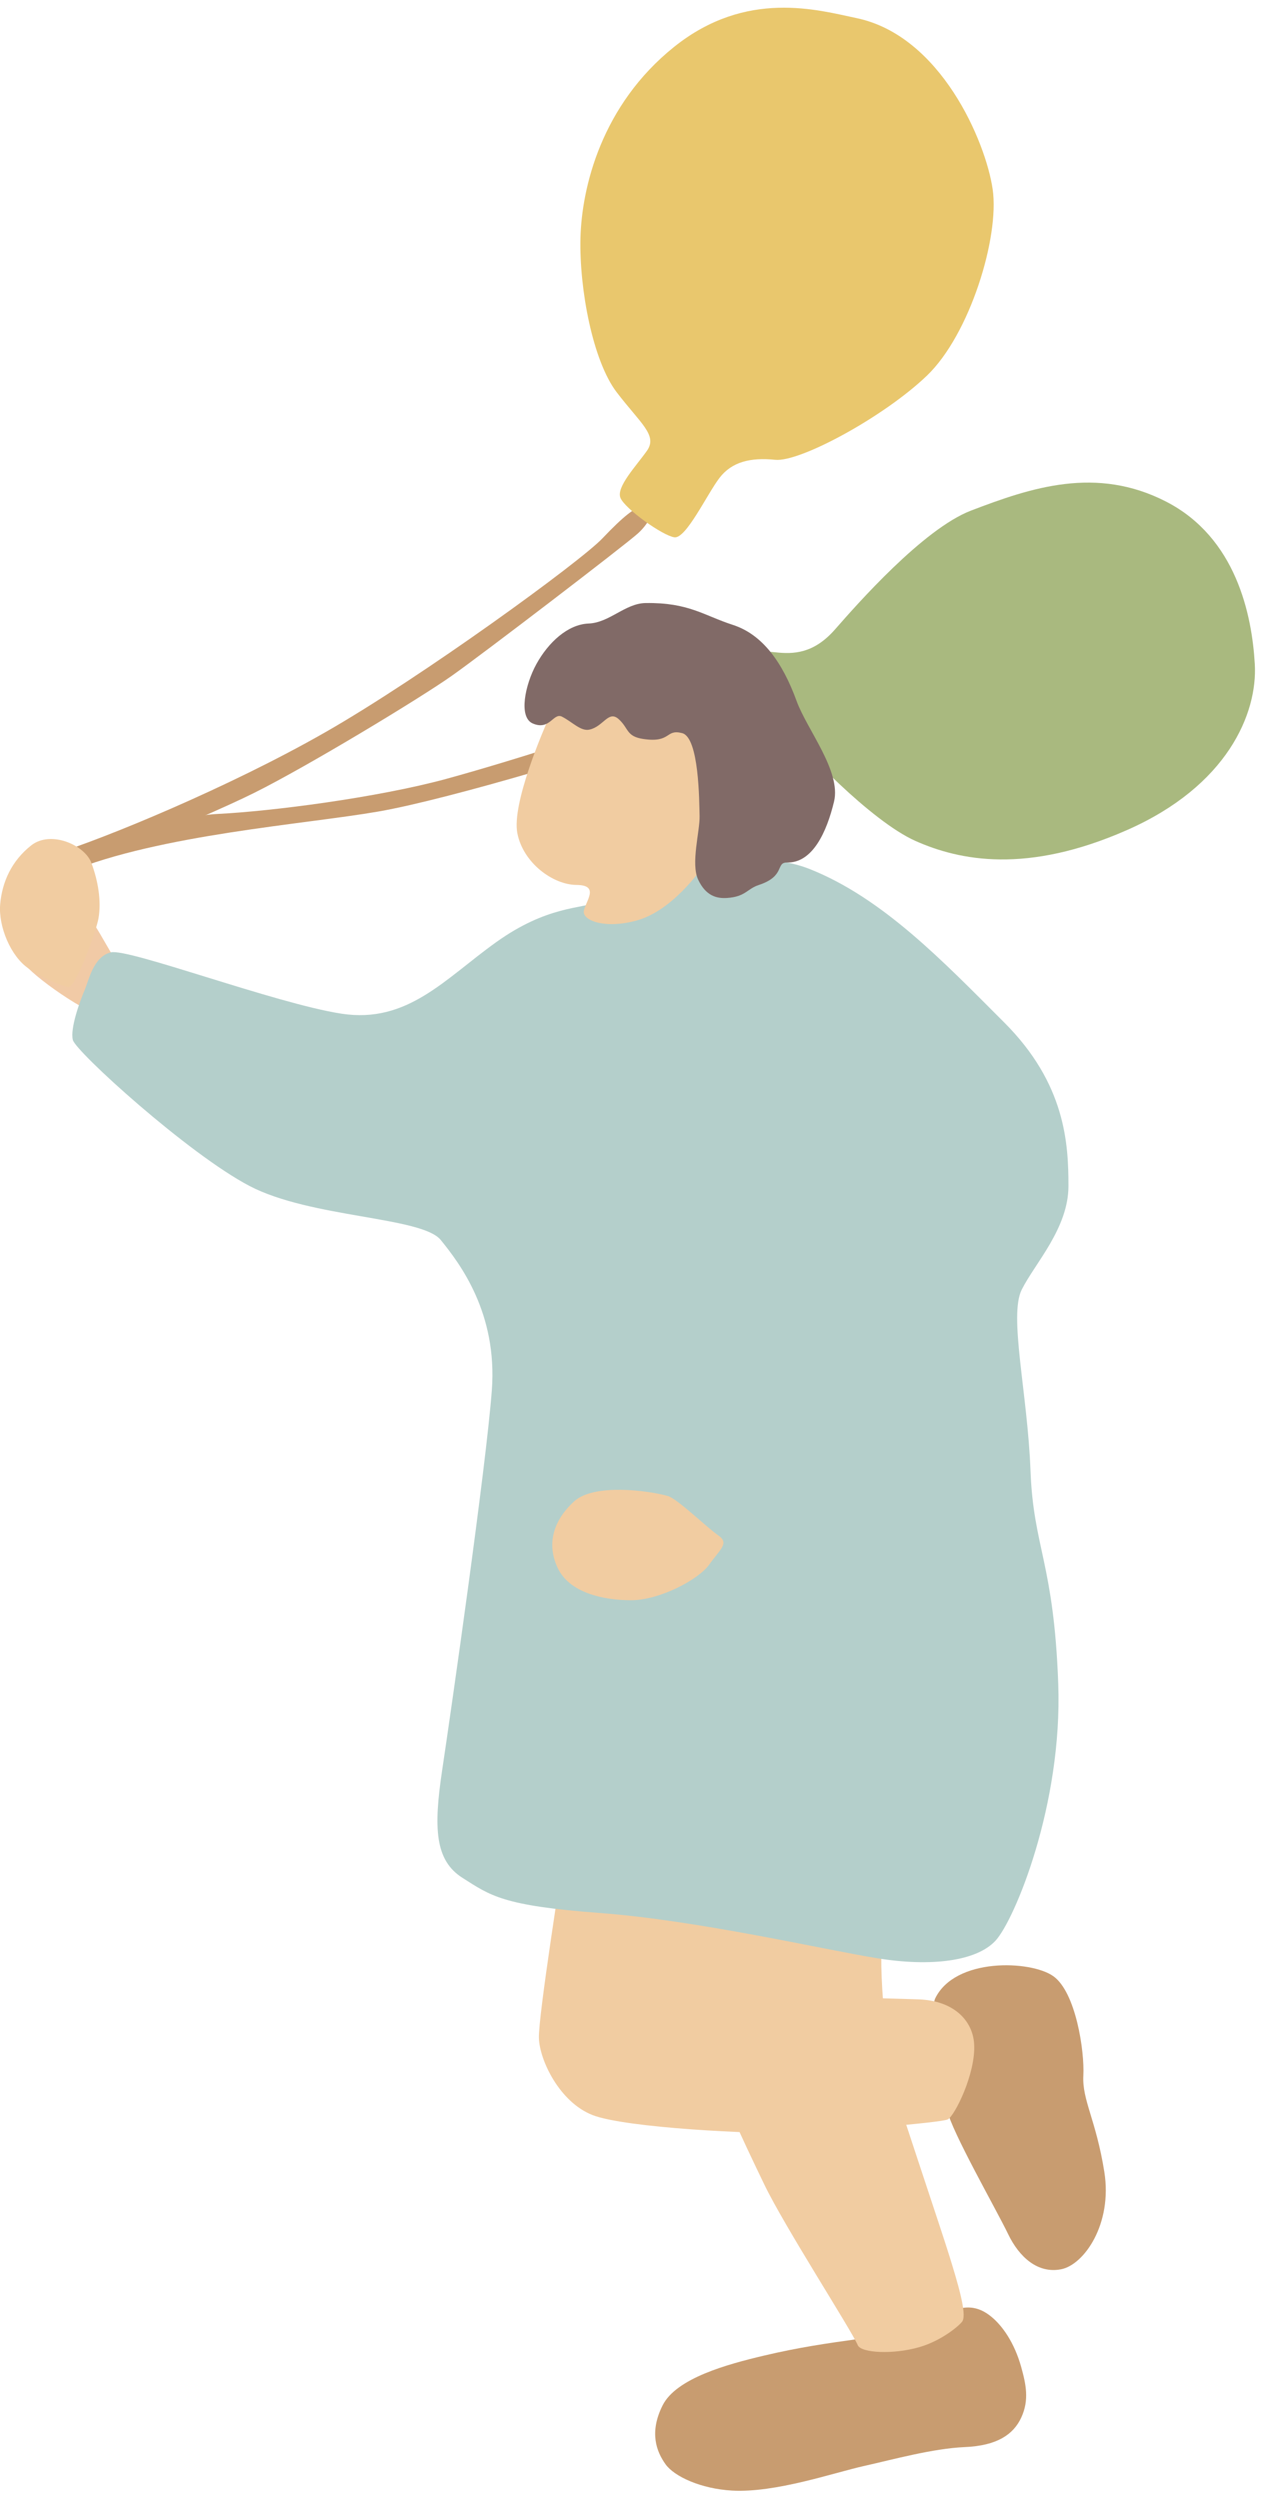 <?xml version="1.0" encoding="utf-8"?>
<!-- Generator: Adobe Illustrator 27.3.1, SVG Export Plug-In . SVG Version: 6.00 Build 0)  -->
<svg version="1.1" xmlns="http://www.w3.org/2000/svg" xmlns:xlink="http://www.w3.org/1999/xlink" x="0px" y="0px"
	 viewBox="0 0 80 156" style="enable-background:new 0 0 80 156;" xml:space="preserve">
<style type="text/css">
	.アーチ_x0020__x0028_グリーン_x0029_{fill:url(#SVGID_1_);stroke:#FFFFFF;stroke-width:0.25;stroke-miterlimit:1;}
	.st0{fill:#F4FAF7;}
	.st1{fill:#F6F6F6;}
	.st2{fill:#F8F3EC;}
	.st3{fill:#F3F8FD;}
	.st4{fill:none;}
	.st5{fill:#FFFFFF;}
	.st6{fill:#D4EBDF;}
	.st7{fill:#C9E6D7;}
	.st8{clip-path:url(#SVGID_00000122689580896322297600000005215686187629630900_);fill:none;}
	.st9{fill:#131C15;}
	.st10{fill:#E6F1FA;}
	.st11{fill:#B8853F;}
	.st12{fill:#E3CEB2;}
	.st13{fill:#424944;}
	.st14{fill:#F6F5F2;}
	.st15{fill:none;stroke:#131C15;}
	.st16{fill:#B8853F;stroke:#B8853F;stroke-width:2;}
	.st17{fill:#231815;}
	.st18{fill:#231815;stroke:#231815;stroke-width:0.156;stroke-miterlimit:10;}
	.st19{fill:none;stroke:#231815;stroke-width:1.772;stroke-miterlimit:10;}
	.st20{fill:#43AF3E;}
	.st21{fill:#DCDDDC;}
	.st22{fill:none;stroke:#FFFFFF;stroke-width:1.115;stroke-miterlimit:10;}
	.st23{fill:#CDE4F5;}
	.st24{fill:#C1DDF3;}
	.st25{fill:none;stroke:#935E29;stroke-width:0.948;stroke-miterlimit:10;}
	.st26{fill:none;stroke:#B8853F;stroke-width:1.115;stroke-miterlimit:10;}
	.st27{fill-rule:evenodd;clip-rule:evenodd;fill:#C89C70;}
	.st28{fill-rule:evenodd;clip-rule:evenodd;fill:#F1CCA1;}
	.st29{fill-rule:evenodd;clip-rule:evenodd;fill:#687181;}
	.st30{fill-rule:evenodd;clip-rule:evenodd;fill:#E9C76D;}
	.st31{fill-rule:evenodd;clip-rule:evenodd;fill:#71653B;}
	.st32{fill:#B8853F;stroke:#B8853F;stroke-width:3;}
	.st33{fill:#F2B800;}
	.st34{fill:#007F41;}
	.st35{fill-rule:evenodd;clip-rule:evenodd;fill:#C5B7CD;}
	.st36{fill-rule:evenodd;clip-rule:evenodd;fill:#816A67;}
	.st37{fill:#F1CAA6;}
	.st38{fill-rule:evenodd;clip-rule:evenodd;fill:#A9B97F;}
	.st39{fill:#C89C70;}
	.st40{fill:#B4CFCB;}
	.st41{fill:#F1CCA1;}
	.st42{clip-path:url(#SVGID_00000148645046323265070000000005640201325840867511_);fill:#E2C77D;}
	.st43{clip-path:url(#SVGID_00000145034580437818160850000018337408708115184004_);fill:#E2C77D;}
	.st44{fill:#C5B7CD;}
	.st45{fill:#816A67;}
	.st46{fill:#A9B97F;}
	.st47{fill:#E5E6CF;}
	.st48{fill:#687181;}
	.st49{fill:#E9C76D;}
	.st50{fill-rule:evenodd;clip-rule:evenodd;fill:#FFFFFF;}
	.st51{fill:#71653B;}
	.st52{fill:#CBD5B2;}
	.st53{fill:#D2E2E0;}
	.st54{fill:#8E7976;}
	.st55{fill:#7F744F;}
	.st56{fill:#636E7F;}
	.st57{fill:#363E38;}
	.st58{fill-rule:evenodd;clip-rule:evenodd;fill:#E5E6CF;}
	.st59{fill-rule:evenodd;clip-rule:evenodd;fill:#B4CFCB;}
	.st60{clip-path:url(#SVGID_00000173876423070298539070000012612922695605939897_);fill:none;}
	.st61{clip-path:url(#SVGID_00000096043945429391026510000004908228030800678310_);fill:none;}
	.st62{clip-path:url(#SVGID_00000103970539160404348020000003150837661637440431_);fill:none;}
	.st63{fill:#006D3B;}
	.st64{fill:#E95504;}
	.st65{fill:#D95282;}
	.st66{fill:#3D62AC;}
	.st67{fill:#6A1684;}
	.st68{fill:#920F7C;}
	.st69{fill:#E7373C;}
	.st70{display:none;}
	.st71{display:inline;fill:#FFFF00;}
	.st72{display:inline;}
	.st73{fill:#FFFF00;}
	.st74{fill:#666666;}
	.st75{clip-path:url(#SVGID_00000147181344793658554470000016161742176538427045_);}
	.st76{clip-path:url(#SVGID_00000161613668302249870670000003928574592864463774_);}
	.st77{clip-path:url(#SVGID_00000154397119074013647470000008876004494252218251_);fill:#E2C77D;}
	.st78{clip-path:url(#SVGID_00000164495594907063340090000010875004251439514752_);fill:#E2C77D;}
	.st79{clip-path:url(#SVGID_00000091718455062718317800000008828146530260468101_);}
	.st80{opacity:0.5;fill:#231815;}
	.st81{clip-path:url(#SVGID_00000162332572636233404660000011164175657227569550_);}
	.st82{clip-path:url(#SVGID_00000021114856625852548270000009852859807441028287_);fill:none;}
	.st83{clip-path:url(#SVGID_00000055690271977966896310000011805474953196751503_);}
	.st84{clip-path:url(#SVGID_00000167379968855249879360000006539993070016125353_);}
	.st85{fill:none;stroke:#FFFFFF;stroke-width:1.337;stroke-miterlimit:10;}
	.st86{fill:none;stroke:#935E29;stroke-width:1.137;stroke-miterlimit:10;}
	.st87{fill:none;stroke:#B8853F;stroke-width:1.337;stroke-miterlimit:10;}
	.st88{clip-path:url(#SVGID_00000091734140308690695560000006465031079502498746_);}
	.st89{clip-path:url(#SVGID_00000111176418277069957720000002697781041632895655_);}
	.st90{clip-path:url(#SVGID_00000010992114468491080480000001672170597201143426_);}
</style>
<linearGradient id="SVGID_1_" gradientUnits="userSpaceOnUse" x1="1000" y1="-1836" x2="1000.707" y2="-1836.707">
	<stop  offset="0" style="stop-color:#1DAB4A"/>
	<stop  offset="0.983" style="stop-color:#173519"/>
</linearGradient>
<g id="guide">
</g>
<g id="_x2D_-----------------">
</g>
<g id="_x30_0">
</g>
<g id="_x30_5">
</g>
<g id="_x30_4">
</g>
<g id="_x30_3">
</g>
<g id="_x30_2">
</g>
<g id="_x30_1">
</g>
<g id="frame" class="st70">
</g>
<g id="parts">
	<g>
		<path class="st37" d="M5.892,57.711c0.378,0.537,1.134,1.985,1.579,2.617c0.445,0.632,0.094,2.297-0.4,3.013
			c-0.494,0.715-4.186-1.806-5.289-2.907C1.049,59.703,5.644,57.359,5.892,57.711z"/>
		<path class="st27" d="M46.527,42.933c0.191,0.843-2.457,1.694-5.105,2.679c-2.648,0.985-13.23,4.232-17.825,5.03
			s-13.59,1.427-19.323,3.773c-5.733,2.346,0.87-1.242,1.529-1.315s4.534-2.15,7.814-2.312s9.922-1.009,14.261-2.194
			c4.338-1.185,12.252-3.734,14.41-4.715C44.446,42.898,46.282,41.852,46.527,42.933z"/>
		<path class="st27" d="M40.026,31.616c-0.452,0.109-1.062,0.533-2.437,1.982c-1.376,1.449-11.232,8.632-17.295,12.097
			s-13.82,6.639-16.79,7.559c-2.97,0.92-1.594,1.637-1.153,1.752c0.441,0.115,10.137-3.853,13.49-5.52
			c3.353-1.667,10.374-5.918,12.359-7.321s10.83-8.172,11.619-8.889C40.609,32.559,41.191,31.336,40.026,31.616z"/>
		<path class="st30" d="M53.437,1.127c-2.355-0.488-6.849-1.824-11.371,1.799s-5.767,8.758-5.844,11.939
			c-0.076,3.181,0.771,7.657,2.258,9.608s2.576,2.686,1.89,3.656s-1.928,2.265-1.652,2.94c0.276,0.675,2.641,2.364,3.369,2.46
			c0.728,0.096,2.042-2.706,2.813-3.71c0.77-1.004,1.935-1.284,3.476-1.127s6.78-2.676,9.466-5.251s4.533-8.647,4.104-11.621
			S58.707,2.219,53.437,1.127z"/>
		<path class="st38" d="M60.599,31.859c-2.989,1.144-7.143,5.876-8.485,7.409c-1.341,1.533-2.61,1.56-3.744,1.434
			c-1.134-0.126-2.621,0.088-2.767,0.935c-0.146,0.847-0.057,3.468,0.472,4.039s2.579-1.154,3.196-0.127
			c0.617,1.027,5.086,5.695,7.854,6.925c2.767,1.23,6.952,2.077,13.207-0.68c6.254-2.756,8.147-7.271,7.971-10.349
			s-1.162-7.891-5.527-10.14C68.41,29.057,64.343,30.426,60.599,31.859z"/>
		<path class="st39" d="M58.353,124.713c-0.352,0.737,0.479,5.632,0.749,6.953c0.27,1.321,3.091,6.247,3.797,7.722
			s1.869,2.494,3.311,2.216s3.221-2.83,2.702-6.082c-0.519-3.252-1.391-4.473-1.309-6c0.082-1.527-0.466-5.204-1.871-6.206
			S59.582,122.137,58.353,124.713z"/>
		<path class="st39" d="M53.424,145.971c-1.788,0.25-3.538,0.495-5.788,1.028c-2.25,0.533-5.44,1.399-6.29,3.101
			c-0.851,1.701-0.368,2.893,0.182,3.666c0.546,0.767,2.211,1.536,4.152,1.646c2.71,0.153,6.358-1.114,8.218-1.53
			c1.86-0.416,4.321-1.098,6.309-1.184c1.988-0.086,3.031-0.768,3.527-1.853c0.497-1.085,0.293-2.057-0.009-3.144
			c-0.424-1.526-1.184-2.581-1.852-3.128c-0.771-0.631-1.693-0.942-3.348,0.065C56.871,145.646,55.193,145.724,53.424,145.971z"/>
		<path class="st28" d="M42.841,112.709c-0.006,2.19,0.76,12.172,1.091,14.333c0.331,2.161,2.49,6.623,3.754,9.255
			s5.453,9.118,5.84,10.041c0.206,0.491,2.213,0.598,3.852,0.12c1.442-0.421,2.54-1.39,2.678-1.612
			c0.296-0.475-0.317-2.47-0.806-4.055c-0.489-1.584-2.854-8.594-3.351-10.239c-0.498-1.644-1.182-8.113-0.789-9.956
			s1.149-7.734,0.933-8.745C55.826,110.841,42.852,108.775,42.841,112.709z"/>
		<path class="st28" d="M35.274,115.142c-0.182,1.202-1.687,10.65-1.645,12.035c0.042,1.384,1.288,3.995,3.343,4.802
			c2.055,0.806,10.204,1.205,12.663,1.109s9.083-0.627,9.508-0.837c0.425-0.21,1.758-2.872,1.646-4.709
			c-0.089-1.46-1.271-2.696-3.437-2.78c-2.166-0.084-9.915-0.198-10.258-0.593c-0.342-0.395-0.375-2.339,0.312-4.672
			s-3.391-3.564-4.779-4.023C41.238,115.015,35.594,113.032,35.274,115.142z"/>
		<g>
			<path class="st40" d="M37.524,56.239c-1.291,0.484-3.371,0.273-6.559,2.551c-3.188,2.277-5.53,5.1-9.656,4.464
				s-13.3-4.099-14.394-3.826s-1.366,1.731-1.64,2.369c-0.273,0.638-0.911,2.369-0.729,3.097c0.182,0.729,7.197,7.106,11.023,9.11
				s10.75,1.913,11.934,3.371c1.184,1.458,3.553,4.555,3.188,9.383c-0.364,4.828-2.551,20.042-3.097,23.686
				c-0.547,3.644-0.455,5.648,1.275,6.741c1.731,1.093,2.46,1.731,8.563,2.186s13.938,2.277,17.309,2.824
				c3.371,0.547,6.195,0.182,7.379-1.093c1.184-1.275,4.191-8.472,3.917-16.033c-0.273-7.561-1.549-8.472-1.731-13.3
				c-0.182-4.828-1.366-9.656-0.547-11.296c0.82-1.64,2.915-3.826,2.915-6.468s-0.182-6.377-4.008-10.203
				c-3.826-3.826-7.561-7.743-12.116-9.565S39.711,55.419,37.524,56.239z"/>
			<path class="st41" d="M6.146,57.308c0.188-1.079-0.024-2.347-0.445-3.468c-0.422-1.121-2.542-2.045-3.757-1.085
				c-1.215,0.96-1.813,2.274-1.933,3.671c-0.12,1.397,0.666,3.26,1.769,4.006s1.98,1.022,2.448,1.165S6.011,58.086,6.146,57.308z"/>
			<path class="st41" d="M34.291,44.694c-0.397,0.897-2.364,5.445-2.008,7.295c0.357,1.85,2.214,3.22,3.692,3.231
				c1.478,0.01,0.562,1.022,0.458,1.621s1.34,1.158,3.351,0.582c2.011-0.575,3.814-2.789,4.763-4.35
				c0.949-1.561,2.864-5.482,2.981-7.927c0.117-2.445-3.835-2.763-5.531-2.934C40.3,42.04,35.001,43.092,34.291,44.694z"/>
			<path class="st41" d="M41.675,93.351c-1.23-0.343-4.607-0.801-5.853,0.339s-1.745,2.594-1.027,4.136
				c0.718,1.543,2.792,2.026,4.579,2.029s4.233-1.298,4.888-2.232c0.656-0.934,1.277-1.319,0.562-1.813
				C44.107,95.315,42.263,93.515,41.675,93.351z"/>
		</g>
		<path class="st36" d="M49.117,53.821c-0.734-0.014-0.084,0.849-1.77,1.403c-0.736,0.242-0.821,0.736-1.99,0.81
			c-0.643,0.041-1.317-0.136-1.789-1.143c-0.472-1.007,0.111-3.032,0.088-3.961c-0.023-0.929-0.026-4.905-1.087-5.182
			c-1.061-0.277-0.663,0.624-2.421,0.365c-1.085-0.16-0.901-0.665-1.541-1.239c-0.64-0.574-0.948,0.463-1.824,0.654
			c-0.542,0.118-1.044-0.462-1.709-0.806c-0.545-0.282-0.755,0.886-1.83,0.422c-0.901-0.389-0.48-2.418,0.228-3.705
			c0.743-1.35,1.957-2.48,3.26-2.531s2.282-1.259,3.551-1.278c2.689-0.041,3.612,0.767,5.45,1.363s3.09,2.312,3.981,4.76
			c0.647,1.777,2.785,4.368,2.333,6.262C51.591,51.909,50.714,53.852,49.117,53.821z"/>
	</g>
</g>
</svg>
